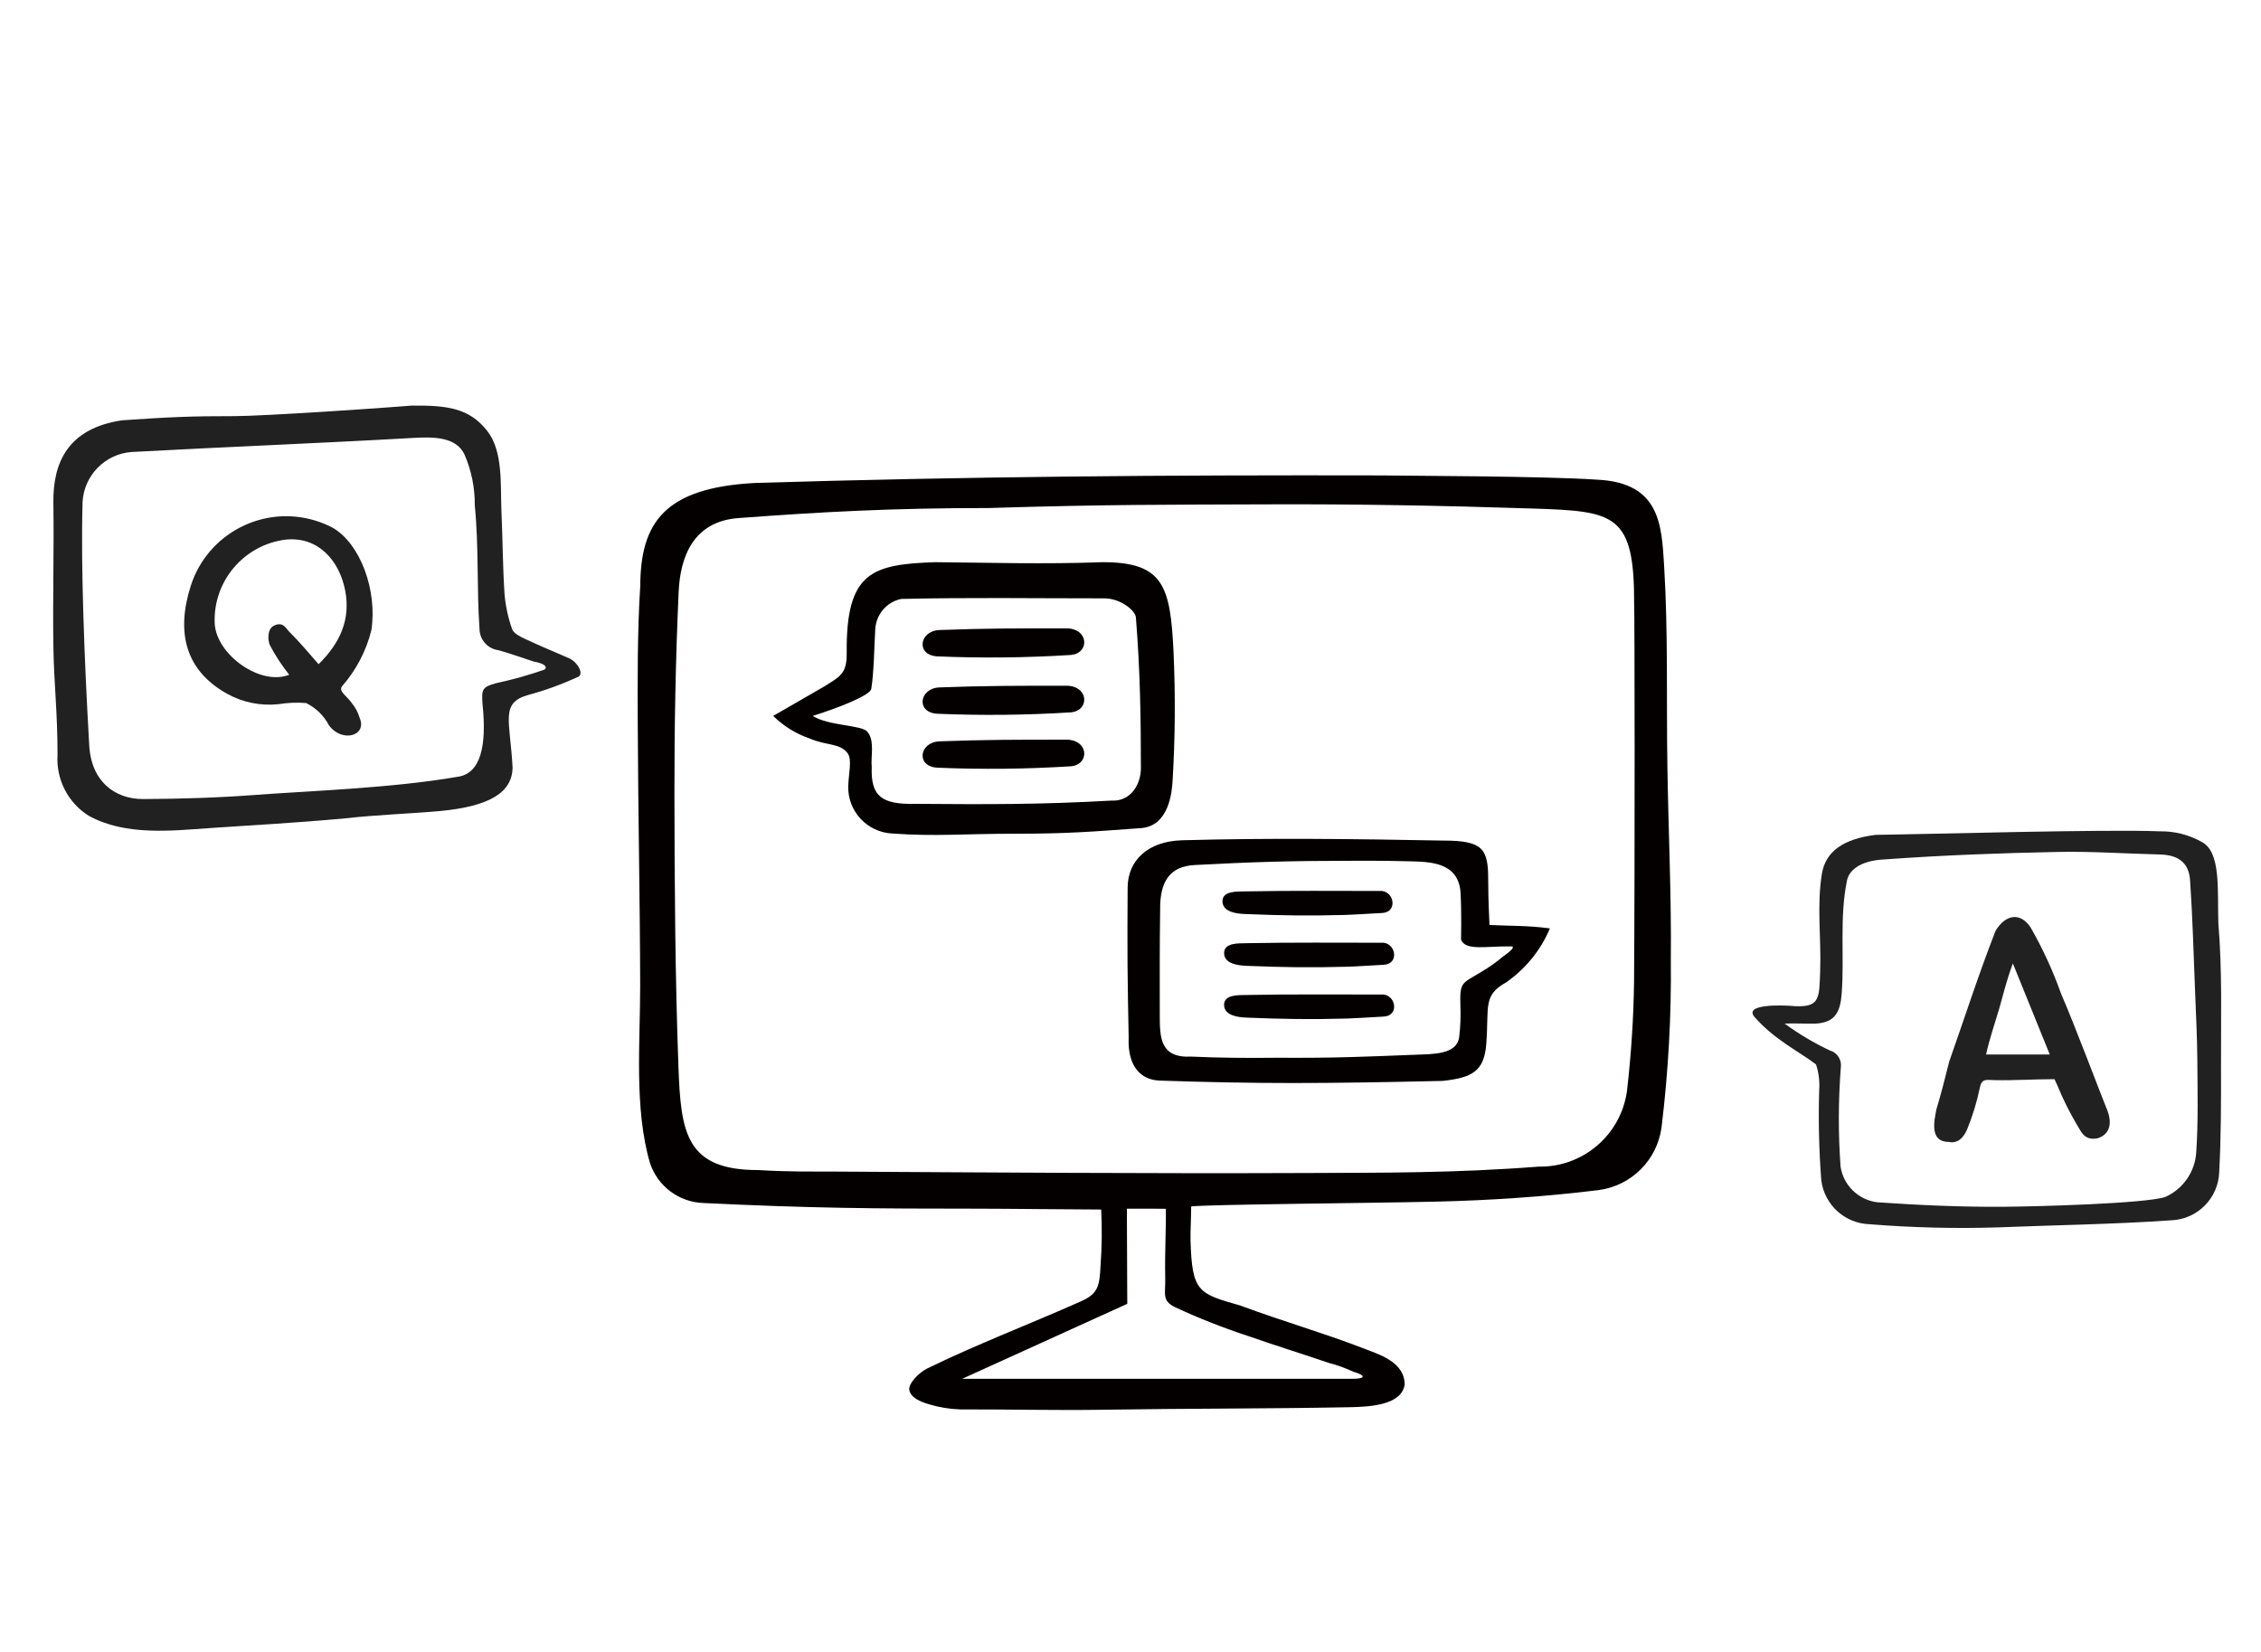 <?xml version="1.0" encoding="UTF-8"?><svg id="b" xmlns="http://www.w3.org/2000/svg" xmlns:xlink="http://www.w3.org/1999/xlink" viewBox="0 0 122.001 89.141"><defs><style>.z{fill:#040000;}.aa{clip-path:url(#j);}.ab{fill:none;}.ac{clip-path:url(#o);}.ad{clip-path:url(#e);}.ae{fill:#212121;}</style><clipPath id="e"><rect class="ab" x="2.867" y="21.89" width="28.457" height="22.945"/></clipPath><clipPath id="j"><rect class="ab" x="94.563" y="44.836" width="25.289" height="21.441"/></clipPath><clipPath id="o"><rect class="ab" x="34.405" y="25.652" width="55.75" height="50.445"/></clipPath></defs><g id="c"><g id="d"><g class="ad"><g id="f"><path id="g" class="ae" d="M31.143,36.551c-.86.395-1.752.718-2.666.964-1.499.427-.948,1.399-.818,3.924-.033,1.298-1.166,2.073-3.92,2.333-1.428.131-3.612.216-5.034.388-3.092.279-4.795.352-7.388.532-2.075.145-4.55.423-6.525-.662-1.128-.706-1.776-1.975-1.688-3.303,0-2.332-.195-3.846-.224-5.831-.039-2.547.038-5.194,0-7.741-.032-2.185.774-4.028,3.694-4.47,2.489-.173,3.785-.231,6.06-.226,1.517.002,8.091-.44,9.592-.569,1.903-.015,3.096.124,4.073,1.377.861,1.102.698,2.955.756,4.252.068,1.504.07,3.013.167,4.514.053.654.191,1.298.41,1.917.077.229.425.405.686.526.948.438,1.464.649,2.42,1.065.459.23.817.894.406,1.009M29.376,36.141c.195-.143,0-.338-.566-.433-.64-.208-1.274-.437-1.921-.618-.573-.077-1.004-.56-1.015-1.138-.155-2.229-.032-4.446-.255-6.669.01-.946-.178-1.883-.554-2.751-.457-.978-1.719-.957-2.782-.897-5.065.289-10.135.485-15.2.76-1.427.116-2.549,1.268-2.628,2.698-.053,1.982-.019,3.969.039,5.952.069,2.37.181,4.739.317,7.106.079,2.002,1.371,2.982,2.92,2.974,2.02-.011,4.046-.07,6.06-.224,2.714-.207,7.358-.36,10.889-.976,1.263-.162,1.588-1.684,1.36-3.887-.058-.821-.046-.959.733-1.167.882-.19,1.751-.434,2.604-.73"/><path id="h" class="ae" d="M19.399,38.724c.445.986-.939,1.389-1.652.417-.272-.521-.703-.941-1.231-1.198-.499-.039-1.001-.018-1.494.062-.968.102-1.944-.099-2.793-.576-2.192-1.237-2.752-3.256-1.934-5.817.912-2.84,3.954-4.404,6.794-3.492.292.094.576.212.848.354,1.506.853,2.432,3.397,2.102,5.537-.277,1.119-.819,2.155-1.579,3.022-.213.282.244.509.518.907.192.229.335.495.421.782M15.608,36.417c-.402-.5-.754-1.039-1.051-1.608-.111-.27-.147-.884.244-1.051.484-.224.622.159.821.352.544.533,1.028,1.128,1.569,1.736,1.187-1.166,1.726-2.438,1.437-3.965-.309-1.622-1.456-2.935-3.202-2.759-2.274.277-3.949,2.261-3.84,4.548.111,1.69,2.488,3.366,4.023,2.744"/></g></g></g><g id="i"><g class="aa"><g id="k"><path id="l" class="ae" d="M94.681,54.895c-.623-.704,1.387-.667,2.209-.59,1.322.049,1.273-.444,1.325-1.93.062-1.752-.191-3.477.091-5.21.199-1.221,1.166-1.888,2.9-2.108,2.857-.035,12.488-.312,15.32-.19.794-.016,1.577.18,2.27.568,1.056.538.846,2.586.904,4.394.215,2.56.137,5.147.143,7.722.006,1.895.004,3.792-.096,5.684-.035,1.421-1.169,2.57-2.589,2.625-3.136.218-6.222.255-9.36.382-2.31.072-4.622.014-6.925-.171-1.336-.043-2.44-1.056-2.599-2.384-.124-1.613-.161-3.23-.113-4.847.036-.472-.022-.945-.171-1.394-.88-.675-2.235-1.324-3.308-2.549M96.289,55.237c.766.563,1.585,1.05,2.445,1.456.402.113.658.508.595.921-.138,1.779-.143,3.566-.014,5.346.153,1.018.969,1.807,1.991,1.928,2.263.156,4.537.257,6.802.242,1.728-.012,7.659-.169,8.731-.531.969-.435,1.613-1.374,1.669-2.434.108-1.63.07-3.271.058-4.908-.01-1.237-.071-2.467-.12-3.701-.081-2.016-.134-4.035-.272-6.048-.066-.96-.641-1.367-1.631-1.391-1.851-.046-3.704-.176-5.553-.137-3.092.062-6.188.178-9.272.401-1.457.063-1.961.667-2.055,1.134-.416,2.023-.134,4.057-.288,6.121-.075,1-.371,1.551-1.401,1.608-.349.017-1.335-.028-1.684,0"/><path id="m" class="ae" d="M110.861,58.243c-1.096,0-2.204.075-3.202.052-.509-.012-.729-.104-.835.433-.155.745-.377,1.475-.663,2.181-.116.296-.414.852-1.013.72-1.035,0-.787-1.118-.662-1.757.273-.914.433-1.553.693-2.584.804-2.278,1.556-4.629,2.497-7.049.532-.881,1.33-1.036,1.895-.182.652,1.139,1.201,2.333,1.641,3.569.715,1.637,2.238,5.678,2.425,6.121.471,1.051.045,1.537-.454,1.686-.756.148-.905-.419-1.113-.727-.403-.681-.756-1.39-1.055-2.122-.103-.215-.108-.239-.153-.34M110.603,56.91c-.696-1.718-1.304-3.215-1.991-4.914-.377,1.018-.519,1.694-.742,2.457s-.522,1.614-.703,2.457h3.436Z"/></g></g></g><g id="n"><g class="ac"><g id="p"><path id="q" class="z" d="M64.274,65.109c0,.585-.047,1.389-.034,1.851.082,2.756.415,2.855,2.663,3.492,2.377.882,4.464,1.469,6.625,2.303.924.356,2.266.755,2.266,1.979-.179,1.116-1.917,1.193-2.991,1.213-4.598.088-8.641.062-13.24.136-2.539.042-5.217-.026-7.756-.017-.561-.02-1.117-.11-1.655-.27-.556-.162-1.033-.391-1.089-.799-.046-.338.532-.927.965-1.138,2.717-1.326,5.532-2.394,8.293-3.623.913-.406,1.01-.795,1.063-1.925.074-1.009.086-2.023.035-3.033-1.369,0-5.039-.046-6.685-.046-5.655,0-8.95-.025-14.766-.305-1.324-.039-2.481-.902-2.896-2.159-.863-2.951-.524-6.55-.529-9.563-.009-4.662-.111-9.323-.13-13.986-.011-2.539-.023-5.084.135-7.616.021-3.404,1.316-5.267,6.148-5.536,11.497-.352,22.378-.436,33.818-.409,1.031.022,8.832.032,11.647.229,3.421.153,3.497,2.432,3.634,4.667.22,3.608.117,7.234.176,10.855.055,3.472.22,6.944.185,10.414.032,3.007-.135,6.012-.498,8.997-.228,1.781-1.631,3.183-3.412,3.411-2.928.36-5.886.556-8.838.623-3.529.081-12.282.147-13.129.258M88.176,32.625c.023-4.913-1.038-5.036-5.49-5.18-4.823-.158-9.65-.247-14.474-.225-5.143.023-8.354-.004-14.859.198-5.264,0-9.07.212-13.469.54-2.51.161-3.181,2.155-3.264,3.972-.165,3.643-.234,7.296-.229,10.944.007,4.901.039,9.806.217,14.703.13,3.539.386,5.579,4.311,5.571,1.669.101,2.858.075,4.162.082,8.45.048,16.902.111,25.351.077,4.196-.019,8.023.009,12.587-.344,2.386.042,4.43-1.699,4.768-4.061.229-1.965.358-3.941.385-5.919.047-6.377.033-20.103.004-20.356M60.824,70.369l-8.904,4.044h21.085c.629,0,.756-.164.019-.381-.416-.195-.849-.351-1.293-.467-1.723-.582-2.713-.88-4.43-1.476-1.332-.438-2.638-.954-3.909-1.546-.716-.355-.495-.715-.518-1.584-.032-1.405.062-2.899.029-3.72,0,0-.999-.011-2.098-.005,0,1.697.021,3.578.021,5.136"/><path id="r" class="z" d="M41.72,38.637c.997-.564,1.835-1.065,2.743-1.582.876-.551,1.237-.691,1.225-1.819-.045-4.378,1.375-4.778,4.77-4.895,2.968.026,5.864.116,9.05,0,3.267,0,3.648,1.281,3.815,4.848.105,2.314.088,4.633-.051,6.946-.034.572-.178,2.45-1.712,2.559-2.672.192-3.916.301-6.749.301-2.782,0-4.342.158-6.67-.011-1.347-.068-2.397-1.192-2.372-2.54.023-.715.216-1.439-.026-1.781-.404-.569-1.138-.408-2.069-.812-.733-.254-1.401-.668-1.953-1.213M43.851,38.637c.851.542,2.629.487,2.942.845.425.487.185,1.328.244,1.917-.054,1.593.546,2.021,2.35,1.985,3.752.027,6.695.045,10.609-.177.973.054,1.566-.818,1.566-1.763,0-2.738-.047-5.396-.271-8.125-.03-.375-.836-1.026-1.7-1.026-4.103,0-7.234-.054-10.968.032-.781.167-1.353.837-1.395,1.635-.054.936-.074,2.385-.216,3.22-.062.348-1.731,1.009-3.158,1.458"/><path id="s" class="z" d="M83.632,50.104c-.497,1.182-1.322,2.196-2.377,2.923-1.246.704-.905,1.276-1.056,3.303-.11,1.484-.761,1.833-2.35,2.006-6.537.15-10.032.161-15.273-.017-1.015-.035-1.741-.762-1.674-2.317-.067-3.372-.079-4.53-.056-8.1.008-1.452,1.076-2.501,2.943-2.553,4.569-.127,9.166-.077,14.112.017,2.126,0,2.4.457,2.4,2.106,0,1.077.07,2.449.07,2.449,1.26.062,1.998.019,3.261.185M81.148,51.591c.333-.234.699-.55.334-.513-1.245-.026-2.403.259-2.645-.364,0,0,.032-1.447-.026-2.51-.092-1.702-1.697-1.691-2.776-1.721-1.31-.035-2.438-.027-3.113-.027-3.371,0-5.395.068-8.456.229-1.328.07-1.888.866-1.866,2.419-.03,2.008-.021,3.781-.02,5.658,0,1.226.009,2.35,1.701,2.263,1.484.07,3.141.08,4.611.062,3.282.019,4.673-.055,7.505-.164.965-.036,2.179-.017,2.335-.916.071-.58.094-1.164.069-1.747-.034-1.266.066-1.166,1.107-1.793.436-.257.85-.551,1.237-.878"/><path id="t" class="z" d="M57.528,33.911c1.242,0,1.28,1.369.231,1.439-2.391.15-4.787.175-7.181.074-1.169-.062-.986-1.382.124-1.422,2.496-.092,4.103-.09,6.829-.09"/><path id="u" class="z" d="M57.528,37.008c1.242,0,1.28,1.369.231,1.439-2.391.15-4.787.175-7.181.074-1.169-.062-.986-1.382.124-1.422,2.496-.092,4.103-.09,6.829-.09"/><path id="v" class="z" d="M57.528,39.919c1.242,0,1.28,1.369.231,1.439-2.391.15-4.787.175-7.181.074-1.169-.062-.986-1.382.124-1.422,2.496-.092,4.103-.09,6.829-.09"/><path id="w" class="z" d="M74.544,49.275c-1.002.053-1.452.09-1.937.104-2.032.055-3.393.032-5.426-.049-.415-.017-1.218-.089-1.218-.694,0-.556.784-.519,1.18-.527,2.473-.048,4.953-.023,7.431-.023.68.082.835,1.175-.03,1.19"/><path id="x" class="z" d="M74.631,52.071c-1.002.053-1.452.09-1.937.103-2.032.056-3.393.033-5.426-.048-.415-.017-1.218-.089-1.218-.694,0-.556.784-.519,1.18-.527,2.473-.048,4.953-.025,7.431-.025.68.083.835,1.175-.03,1.191"/><path id="y" class="z" d="M74.631,54.866c-1.002.053-1.452.09-1.937.104-2.032.055-3.393.032-5.426-.049-.415-.017-1.218-.089-1.218-.694,0-.556.784-.519,1.18-.527,2.473-.048,4.953-.025,7.431-.025.68.083.835,1.175-.03,1.191"/></g></g></g><rect class="ab" width="122.001" height="89.141"/></g></svg>